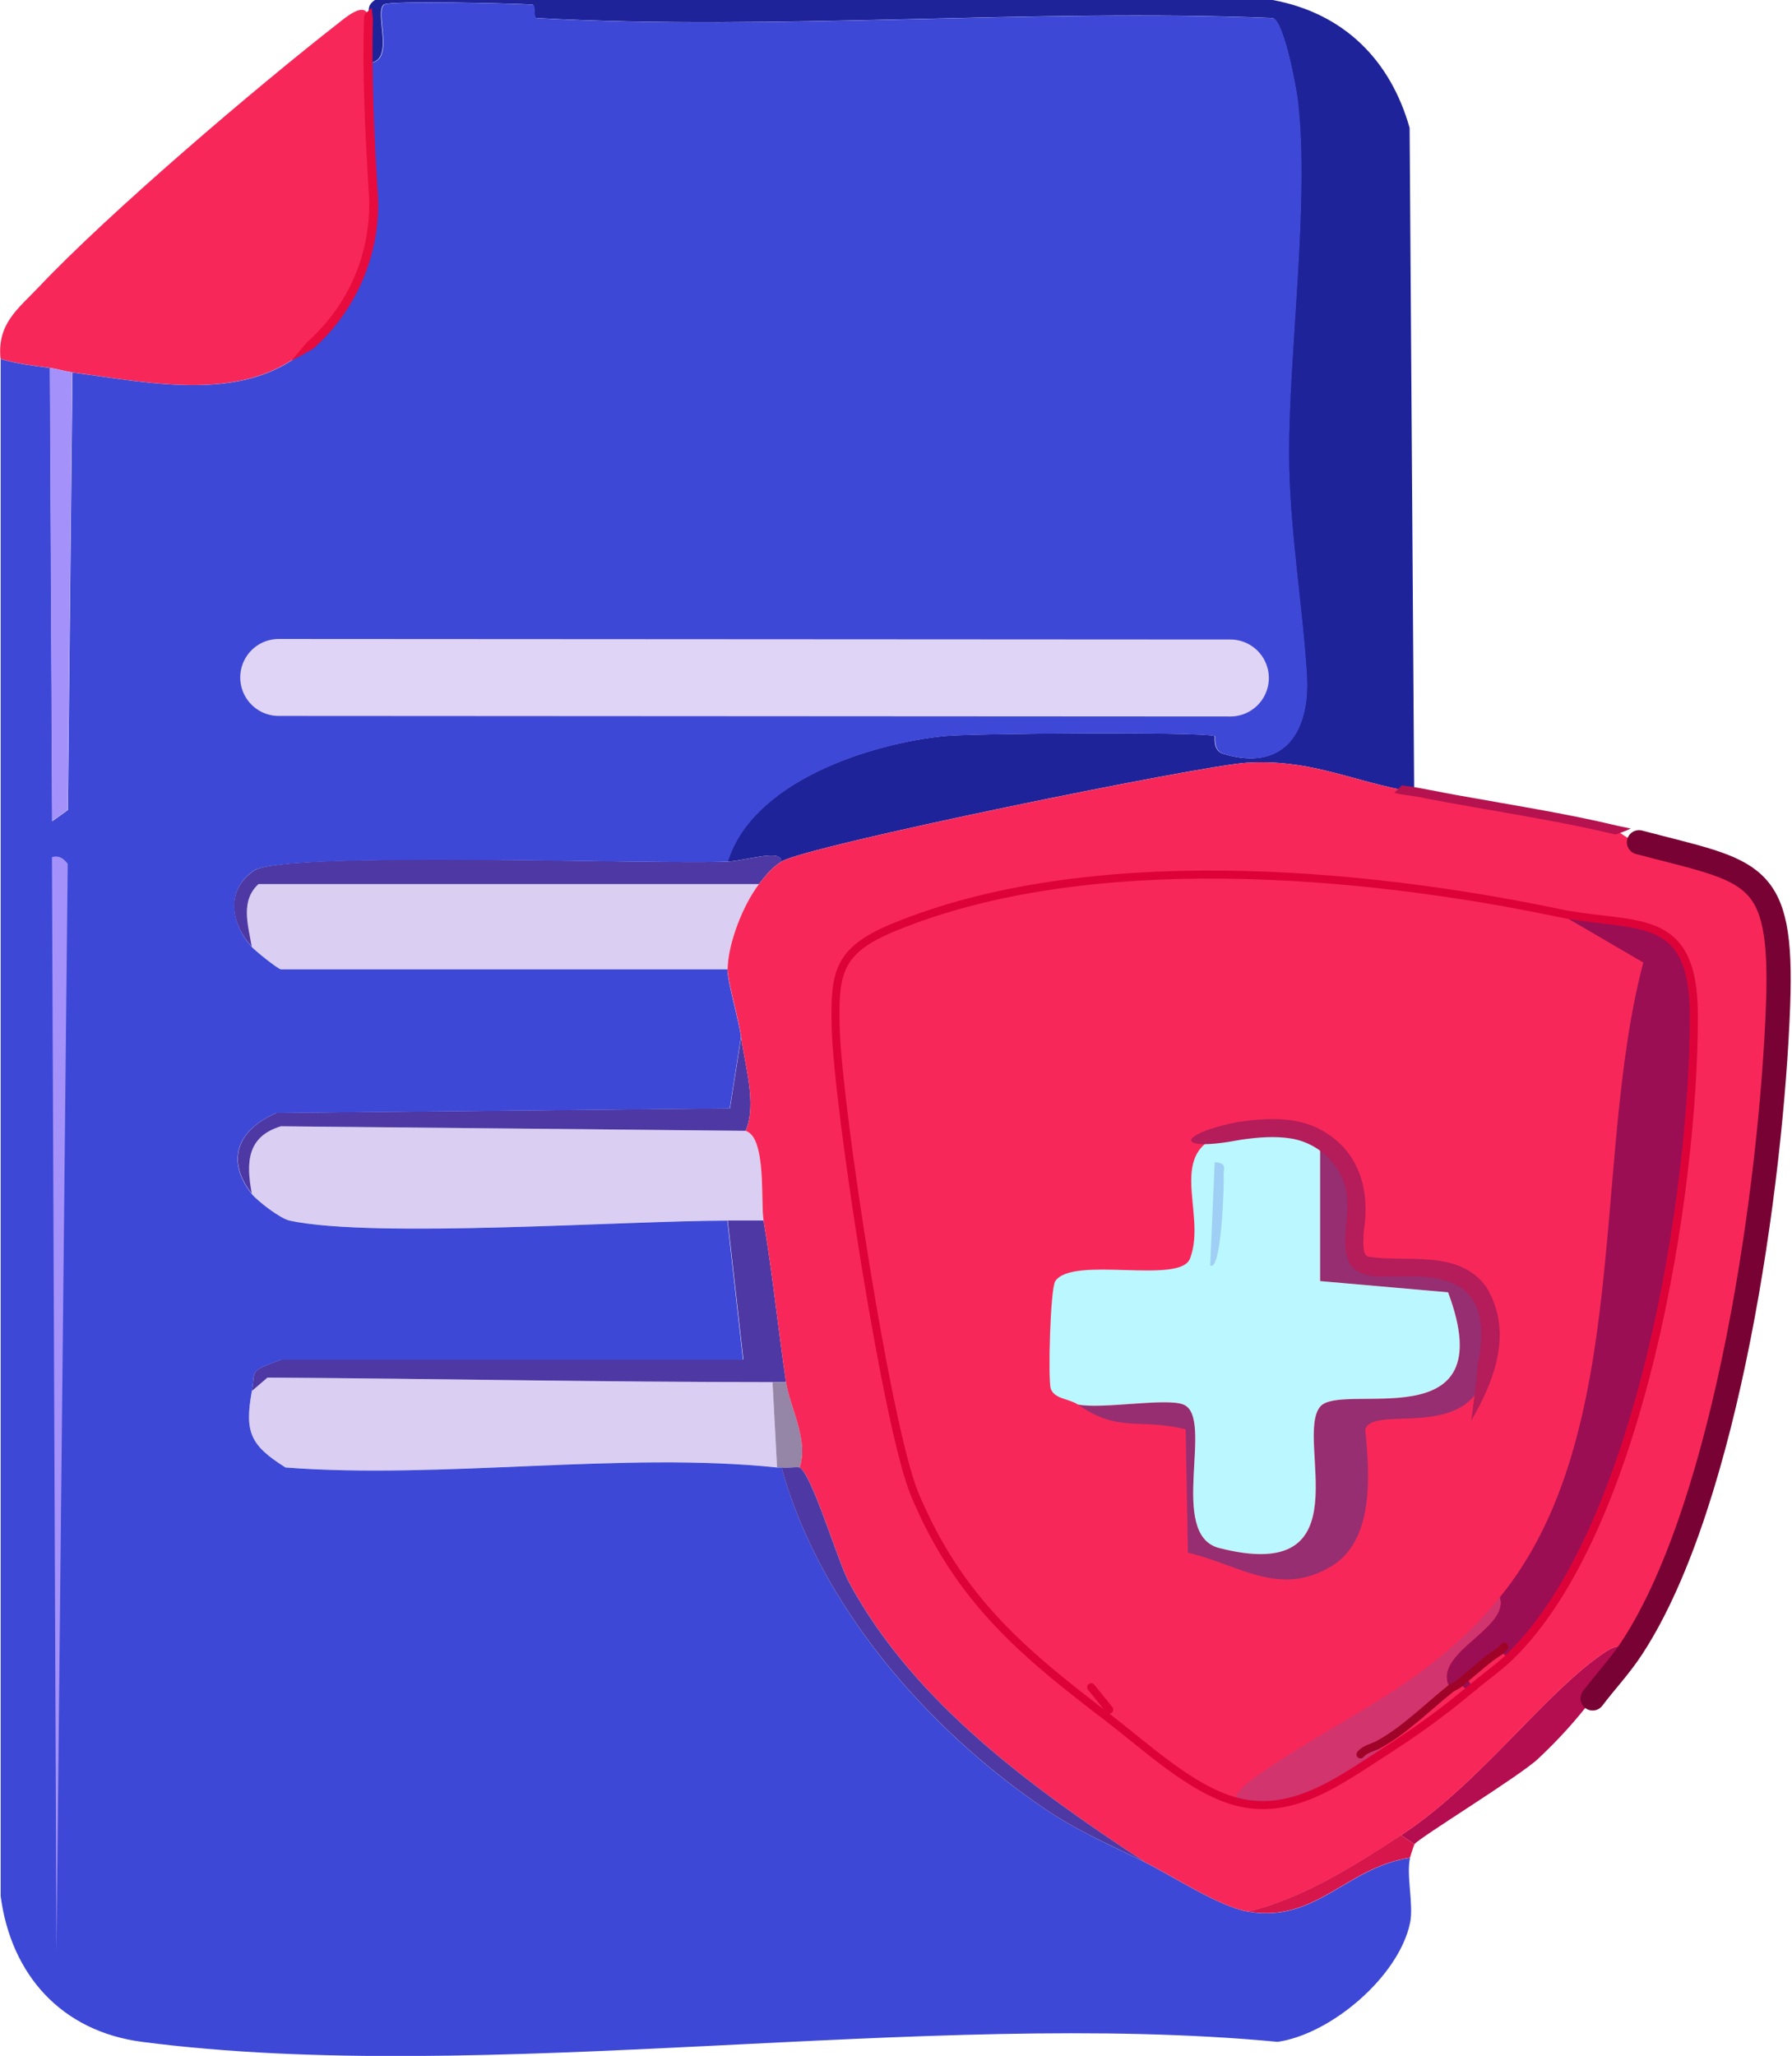<svg width="184" height="211" viewBox="0 0 184 211" fill="none" xmlns="http://www.w3.org/2000/svg">
<path d="M145.226 81.238C144.772 81.15 144.284 81.138 143.84 81.05C138.175 79.887 134.15 77.892 127.941 78.291C123.173 78.591 82.781 86.811 80.23 88.428C80.297 87.076 76.594 88.34 74.698 88.428C77.237 80.208 89.278 76.297 97.05 75.533C99.844 75.256 123.395 75.079 124.703 75.533C124.803 75.566 124.437 77.017 125.623 77.372C131.888 79.255 134.493 75.023 134.15 69.318C133.728 62.217 132.342 54.295 132.309 46.751C132.265 36.182 134.427 20.783 133.229 10.369C133.052 8.807 131.821 2.282 130.69 1.85C105.81 0.842 79.865 3.202 55.095 1.85C54.673 1.828 55.061 0.499 54.629 0.465C52.811 0.355 40.038 0.033 39.417 0.465C38.352 1.208 40.681 6.426 37.809 6.448C37.864 5.218 37.698 2.448 37.809 1.839C37.953 1.03 37.609 0.62 38.496 0H130.679C137.964 1.352 142.765 6.137 144.738 13.128L145.204 81.238H145.226Z" fill="#1F239A"/>
<path d="M37.842 1.839C37.731 2.437 37.898 5.218 37.842 6.448C37.31 18.59 41.634 26.156 31.855 35.462C25.479 41.522 15.534 39.295 7.429 38.221C6.775 38.132 5.899 37.866 5.122 37.755C3.415 37.534 1.707 37.323 0.055 36.836C-0.31 33.213 1.852 31.706 3.969 29.469C11.198 21.824 26.344 8.918 34.837 2.304C35.259 1.983 37.643 -0.133 37.831 1.839H37.842Z" fill="#F72859"/>
<path d="M79.321 141.848L79.787 150.6C63.998 148.95 45.415 151.83 29.316 150.6C25.69 148.318 25.102 146.956 25.857 142.768L27.464 141.383C44.761 141.494 62.025 141.848 79.321 141.848Z" fill="#DACEF2"/>
<path d="M76.549 116.058C78.711 116.7 78.068 123.381 78.39 125.264H74.698C64.175 125.264 38.386 127.114 29.759 125.264C28.806 125.054 26.433 123.248 25.845 122.505C25.258 119.348 25.335 116.656 28.839 115.593L76.549 116.058Z" fill="#DACEF2"/>
<path d="M77.935 90.721C76.294 92.849 74.742 96.815 74.709 99.473H28.85C28.462 99.385 26.233 97.579 25.856 97.169C25.479 94.931 24.67 92.45 26.544 90.721H77.935Z" fill="#DACEF2"/>
<path d="M78.401 125.264C79.343 130.847 79.887 136.298 80.707 141.848H79.321C62.024 141.848 44.761 141.494 27.464 141.383L25.856 142.768C26.256 140.53 25.48 140.807 28.85 139.544H76.328L74.72 125.264H78.412H78.401Z" fill="#4E38A4"/>
<path d="M76.095 106.386C76.461 109.311 77.758 113.299 76.56 116.058L28.85 115.592C25.346 116.645 25.258 119.337 25.857 122.505C23.251 119.226 24.227 116.013 28.395 114.219L74.953 113.753L76.106 106.386H76.095Z" fill="#4E38A4"/>
<path d="M80.242 88.428C79.221 89.071 78.656 89.802 77.935 90.732H26.544C24.659 92.461 25.479 94.942 25.856 97.18C23.783 94.92 23.018 91.419 26.089 89.347C29.16 87.276 67.524 88.749 74.72 88.428C76.616 88.339 80.319 87.076 80.252 88.428H80.242Z" fill="#4E38A4"/>
<path d="M74.709 88.428C67.513 88.749 29.072 87.343 26.078 89.348C23.084 91.353 23.772 94.909 25.845 97.18C26.222 97.59 28.451 99.396 28.839 99.484H74.698C74.675 100.714 75.862 104.669 76.084 106.397L74.93 113.765L28.373 114.23C24.204 116.025 23.24 119.237 25.834 122.517C26.433 123.27 28.795 125.076 29.748 125.275C38.374 127.125 64.164 125.275 74.687 125.275L76.294 139.555H28.85C25.48 140.818 26.256 140.541 25.857 142.779C25.102 146.967 25.679 148.329 29.316 150.611C45.404 151.841 63.998 148.961 79.787 150.611C79.942 150.623 80.097 150.589 80.253 150.611C84.1 164.648 95.11 177.388 107.218 185.608C110.733 187.99 114.059 189.375 117.585 191.136C120.545 192.621 125.18 195.69 128.185 196.199C135.126 197.385 138.252 191.657 144.783 190.671C144.373 192.444 145.171 195.512 144.783 197.351C143.63 202.857 136.678 208.762 131.189 209.56C94.966 206.126 49.773 214.146 14.58 209.56C6.331 208.485 1.131 202.702 0.067 194.593V36.847C1.73 37.334 3.426 37.545 5.134 37.766L5.366 84.285L6.974 83.133L7.44 38.232C15.556 39.295 25.502 41.533 31.866 35.473C41.645 26.167 37.332 18.612 37.853 6.459C40.725 6.437 38.397 1.219 39.461 0.476C40.082 0.044 52.844 0.366 54.673 0.476C55.095 0.499 54.707 1.839 55.139 1.861C79.898 3.213 105.843 0.853 130.735 1.861C131.855 2.293 133.085 8.818 133.274 10.38C134.471 20.794 132.309 36.193 132.354 46.762C132.387 54.307 133.773 62.228 134.194 69.329C134.527 75.045 131.932 79.266 125.668 77.383C124.481 77.028 124.847 75.577 124.747 75.544C123.439 75.09 99.878 75.267 97.095 75.544C89.322 76.308 77.281 80.219 74.742 88.439L74.709 88.428Z" fill="#3E48D6"/>
<path d="M5.344 87.963C6.076 87.763 6.531 88.107 6.952 88.65L5.799 200.331L5.333 87.963H5.344Z" fill="#A492FA"/>
<path d="M7.418 38.221L6.952 83.122L5.344 84.274L5.111 37.755C5.888 37.855 6.764 38.132 7.418 38.221Z" fill="#A492FA"/>
<path d="M80.707 141.848C81.073 144.33 83.069 147.809 82.093 150.6C81.494 150.545 80.84 150.689 80.252 150.6C80.097 150.578 79.942 150.611 79.787 150.6L79.321 141.848H80.707Z" fill="#9585A7"/>
<path d="M167.635 169.013C166.348 170.996 164.907 172.491 163.532 174.308C161.825 176.568 159.984 178.585 157.911 180.523C155.948 182.351 145.67 188.633 145.237 189.275L143.851 188.356C151.99 183.027 158.465 173.898 164.596 169.7C165.772 168.902 166.149 168.847 167.635 169.013Z" fill="#B40D50"/>
<path d="M145.226 81.238C151.735 82.568 159.862 83.698 165.971 85.204C166.104 85.238 166.991 86.113 168.289 86.456C180.042 89.558 183.08 89.126 182.57 103.163C181.904 121.409 177.381 154.024 167.635 169.024C166.138 168.858 165.761 168.913 164.596 169.711C158.476 173.898 152.001 183.038 143.851 188.367C139.006 191.535 133.85 194.803 128.185 196.199C125.169 195.69 120.545 192.61 117.585 191.136C106.076 183.57 93.824 174.751 87.16 162.355C85.996 160.194 83.346 151.199 82.093 150.611C83.069 147.82 81.073 144.341 80.707 141.86C79.887 136.32 79.343 130.859 78.401 125.275C78.079 123.381 78.722 116.711 76.56 116.069C77.758 113.31 76.46 109.322 76.095 106.397C75.884 104.68 74.698 100.714 74.709 99.484C74.742 96.826 76.294 92.86 77.935 90.733C78.656 89.802 79.221 89.071 80.242 88.428C82.792 86.811 123.173 78.602 127.952 78.291C134.161 77.893 138.186 79.898 143.851 81.05C144.284 81.139 144.772 81.139 145.237 81.238H145.226Z" fill="#F72859"/>
<path d="M82.082 150.6C83.335 151.188 85.996 160.183 87.149 162.344C93.813 174.74 106.065 183.559 117.574 191.125C114.048 189.364 110.71 187.979 107.207 185.597C95.099 177.366 84.089 164.626 80.242 150.6C80.829 150.689 81.483 150.545 82.082 150.6Z" fill="#4E38A4"/>
<path d="M143.851 188.356L145.237 189.275C145.193 189.331 144.827 190.45 144.772 190.66C138.241 191.646 135.114 197.374 128.173 196.188C133.839 194.792 138.995 191.524 143.84 188.356H143.851Z" fill="#D7164B"/>
<path d="M148.918 173.345C146.69 169.755 155.017 167.207 153.986 163.95C167.646 147.266 163.388 118.96 168.732 98.787L159.973 93.679C167.734 95.297 173.855 93.225 173.888 104.082C173.943 122.517 168.366 157.192 154.895 170.121L153.974 169.478C152.722 170.231 151.69 171.262 150.559 172.148L151.203 173.156C151.058 173.289 150.892 173.4 150.737 173.522L149.817 172.78C149.539 173.001 149.173 173.112 148.896 173.333L148.918 173.345Z" fill="#9B0E53"/>
<path d="M110.666 144.153C113.061 144.674 119.691 143.455 121.499 144.153C124.792 145.427 119.836 157.525 125.191 158.887C140.27 162.742 132.908 147.62 135.558 144.386C137.731 141.727 154.451 147.986 148.697 132.642L135.558 131.49V116.989C141.9 121.121 137.786 127.07 139.527 129.419C141.268 131.767 155.571 125.818 152.622 140.475C151.07 148.163 141.102 144.064 140.181 146.69C140.625 151.221 141.157 158.056 136.722 160.737C131.367 163.972 127.331 160.627 121.975 159.352L121.743 146.69C116.753 145.504 114.913 147.089 110.677 144.153H110.666Z" fill="#962E71"/>
<path d="M148.919 173.345C146.535 175.25 144.206 177.61 141.545 179.05L142.011 179.881C137.443 182.817 132.597 186.461 126.799 184.855C126.776 183.648 129.371 182.041 130.258 181.443C138.995 175.605 146.878 172.624 153.997 163.939C155.028 167.196 146.701 169.744 148.93 173.333L148.919 173.345Z" fill="#D2346E"/>
<path d="M135.547 116.977V131.479L148.686 132.631C154.44 147.975 137.731 141.716 135.547 144.374C132.886 147.62 140.259 162.731 125.18 158.876C119.824 157.513 124.781 145.416 121.488 144.142C119.68 143.444 113.05 144.662 110.655 144.142C109.812 143.555 108.282 143.599 107.894 142.535C107.595 141.716 107.828 132.255 108.36 131.479C110.156 128.842 121.144 131.867 122.186 129.175C124.093 124.267 118.937 117.277 127.253 116.047C129.903 115.659 133.207 115.438 135.547 116.966V116.977Z" fill="#BBF7FF"/>
<path d="M124.725 119.282C126.089 119.359 125.59 119.991 125.645 120.667C125.701 121.431 125.435 130.593 124.26 129.873L124.725 119.282Z" fill="#9FCFF4"/>
<path d="M28.617 69.528L126.333 69.584" stroke="#E0D4F6" stroke-width="7.9" stroke-linecap="round" stroke-linejoin="round"/>
<path d="M38.286 1.928C38.142 7.799 38.408 13.682 38.774 19.576C39.25 25.647 36.733 31.773 32.154 35.794C31.777 36.016 30.524 36.714 29.915 37.013C30.28 36.581 31.101 35.628 31.522 35.13C35.968 31.175 38.286 25.547 37.853 19.598C37.498 13.671 37.188 7.733 37.377 1.761C37.41 1.363 37.709 1.241 38.164 0.82C38.186 1.03 38.252 1.64 38.286 1.928Z" fill="#E80B3D"/>
<path d="M112.041 173.167L113.893 175.46" stroke="#DD0338" stroke-width="0.83" stroke-linecap="round" stroke-linejoin="round"/>
<path d="M113.893 176.391C117.618 179.227 122.253 183.603 126.799 184.866C132.598 186.472 137.443 182.828 142.011 179.892C145.038 177.953 148.021 175.859 150.77 173.533C150.926 173.411 151.081 173.289 151.236 173.167C152.433 172.148 153.808 171.195 154.928 170.132C168.4 157.203 173.977 122.528 173.921 104.093C173.888 93.236 167.768 95.308 160.006 93.69C139.638 89.436 111.642 86.988 91.795 95.164C86.04 97.535 85.663 99.772 85.808 105.478C86.007 113.488 91.074 146.579 93.924 153.37C98.459 164.205 105.089 169.677 113.926 176.402L113.893 176.391Z" stroke="#DD0338" stroke-width="0.83" stroke-linecap="round" stroke-linejoin="round"/>
<path d="M151.702 140.286C153.054 133.894 151.07 130.737 144.295 131.014C142.51 130.881 140.182 131.479 138.762 129.95C138.674 129.817 138.485 129.441 138.408 129.296C137.753 127.169 138.441 125.519 138.33 123.547C138.408 120.19 135.78 117.354 132.542 116.844C130.901 116.578 129.138 116.722 127.386 116.977C120.457 118.307 120.867 116.379 127.12 115.149C129.903 114.75 133.119 114.529 135.735 116.013C139.627 118.196 140.68 122.206 140.037 126.316C139.971 127.192 139.927 128.078 140.126 128.61C140.315 128.909 140.204 128.864 140.514 128.975C144.45 129.607 149.662 128.189 152.544 131.989C155.372 136.475 153.587 141.516 151.059 145.803C151.336 143.887 151.558 142.159 151.713 140.275L151.702 140.286Z" fill="#B41C5A"/>
<path d="M154.451 169.013L153.986 169.478C152.733 170.231 151.702 171.262 150.571 172.148C150.316 172.347 150.094 172.591 149.828 172.79C149.551 173.012 149.185 173.123 148.907 173.344C146.524 175.25 144.195 177.61 141.534 179.05C140.924 179.382 140.17 179.482 139.694 180.058" stroke="#A00328" stroke-width="0.83" stroke-linecap="round" stroke-linejoin="round"/>
<path d="M143.94 80.607C145.448 80.762 147.932 81.316 149.473 81.582C154.862 82.557 160.782 83.476 166.082 84.75C166.947 84.939 167.446 85.038 167.446 85.038C166.925 85.282 166.337 85.503 165.861 85.647C159.674 84.152 152.81 83.177 146.535 81.969C145.404 81.692 144.206 81.626 143.164 81.382C143.297 81.249 143.763 80.784 143.951 80.596L143.94 80.607Z" fill="#B5124F"/>
<path d="M168.289 86.445C180.042 89.547 183.08 89.115 182.57 103.151C181.905 121.398 177.381 154.012 167.635 169.013C166.348 170.996 164.907 172.491 163.532 174.308" stroke="#790234" stroke-width="2.49" stroke-linecap="round" stroke-linejoin="round"/>
</svg>
